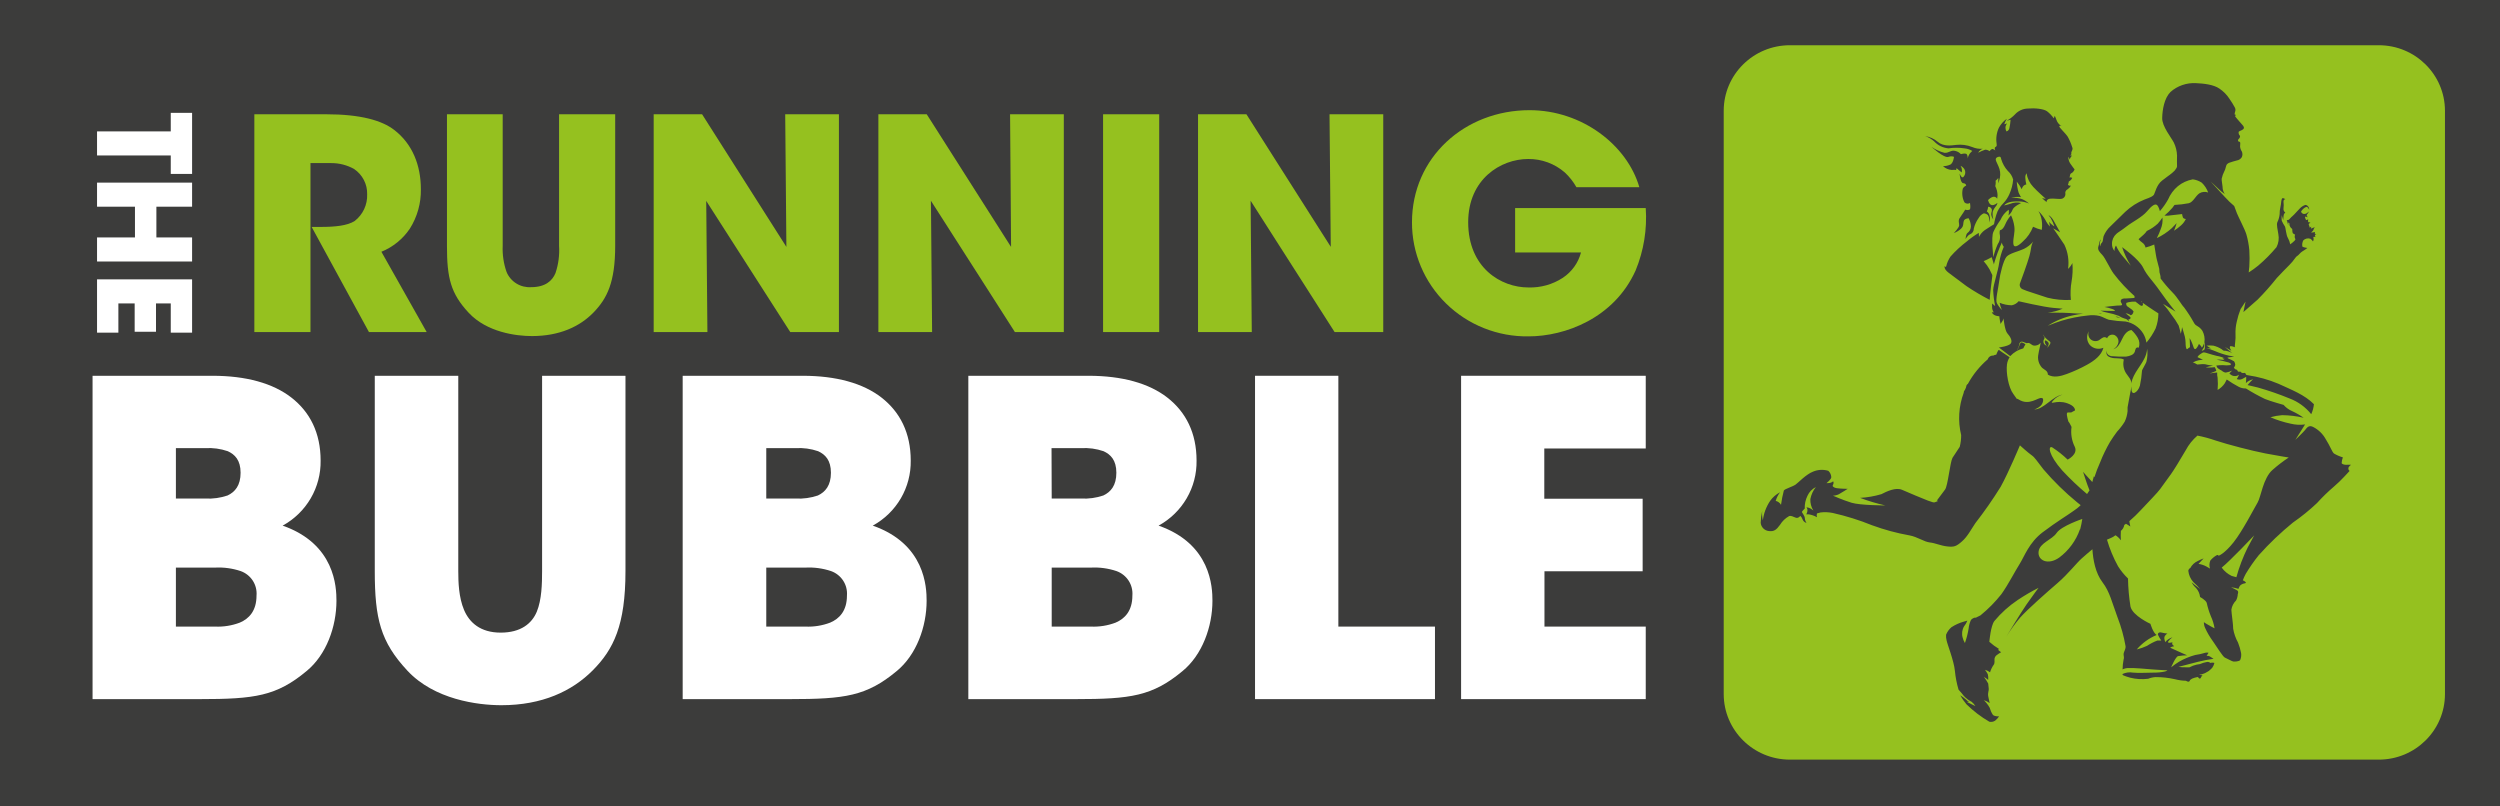 <svg xmlns="http://www.w3.org/2000/svg" fill="none" viewBox="0 0 276 89" height="89" width="276">
<path fill="#3C3C3B" d="M276 0H0V89H276V0Z"></path>
<path fill="#95C11F" d="M262.614 4.994H197.609C193.571 4.994 190.298 8.236 190.298 12.236V76.622C190.298 80.621 193.571 83.863 197.609 83.863H262.614C266.651 83.863 269.924 80.621 269.924 76.622V12.236C269.924 8.236 266.651 4.994 262.614 4.994Z"></path>
<path fill="white" d="M10.219 41.486H23.461C27.162 41.486 30.133 42.305 32.18 43.9C34.228 45.495 35.396 47.804 35.396 50.846C35.42 52.308 35.044 53.748 34.305 55.014C33.567 56.279 32.495 57.322 31.204 58.03C37.001 60.059 37.145 64.834 37.145 66.329C37.145 69.185 36.026 72.308 33.834 74.094C30.522 76.846 28.138 77.183 22.053 77.183H10.219V41.486ZM19.419 55.041H22.682C23.509 55.082 24.336 54.968 25.119 54.703C25.946 54.317 26.561 53.593 26.561 52.194C26.561 50.794 25.927 50.17 25.148 49.813C24.351 49.539 23.506 49.424 22.663 49.475H19.419V55.041ZM19.419 69.176H23.745C24.675 69.217 25.605 69.068 26.475 68.738C27.494 68.304 28.32 67.438 28.32 65.748C28.369 65.17 28.224 64.592 27.908 64.104C27.591 63.616 27.122 63.245 26.571 63.048C25.662 62.744 24.703 62.613 23.745 62.663H19.419V69.176Z"></path>
<path fill="white" d="M50.594 41.486V63.048C50.594 64.253 50.642 65.943 51.229 67.333C51.815 68.723 53.031 69.842 55.271 69.842C57.511 69.842 58.727 68.828 59.265 67.524C59.804 66.219 59.847 64.439 59.847 63.039V41.486H69.052V63.048C69.052 69.028 67.74 71.685 65.447 73.999C63.154 76.312 59.847 77.855 55.353 77.855C52.724 77.855 47.951 77.231 44.98 74.046C42.01 70.861 41.375 68.304 41.375 63.048V41.486H50.594Z"></path>
<path fill="white" d="M75.368 41.486H88.615C92.316 41.486 95.286 42.305 97.329 43.9C99.372 45.495 100.545 47.804 100.545 50.846C100.569 52.308 100.192 53.748 99.454 55.014C98.716 56.279 97.644 57.322 96.353 58.03C102.15 60.059 102.299 64.834 102.299 66.329C102.299 69.185 101.174 72.308 98.987 74.094C95.675 76.846 93.287 77.183 87.201 77.183H75.368V41.486ZM84.596 55.041H87.855C88.682 55.082 89.509 54.968 90.292 54.703C91.119 54.317 91.734 53.593 91.734 52.194C91.734 50.794 91.1 50.17 90.321 49.813C89.523 49.539 88.679 49.424 87.836 49.475H84.596V55.041ZM84.596 69.176H88.922C89.853 69.217 90.782 69.068 91.652 68.738C92.671 68.304 93.503 67.438 93.503 65.748C93.55 65.169 93.404 64.592 93.087 64.104C92.77 63.616 92.299 63.245 91.748 63.048C90.839 62.744 89.88 62.613 88.922 62.663H84.596V69.176Z"></path>
<path fill="white" d="M106.904 41.486H120.165C123.866 41.486 126.842 42.305 128.884 43.9C130.927 45.495 132.1 47.804 132.1 50.846C132.125 52.308 131.748 53.748 131.009 55.014C130.271 56.279 129.199 57.322 127.909 58.03C133.705 60.059 133.854 64.834 133.854 66.329C133.854 69.185 132.73 72.308 130.543 74.094C127.226 76.846 124.842 77.183 118.757 77.183H106.904V41.486ZM116.108 55.041H119.367C120.194 55.082 121.021 54.968 121.804 54.703C122.631 54.317 123.246 53.593 123.246 52.194C123.246 50.794 122.612 50.17 121.833 49.813C121.035 49.539 120.191 49.424 119.348 49.475H116.089L116.108 55.041ZM116.108 69.176H120.434C121.365 69.217 122.294 69.068 123.164 68.738C124.183 68.304 125.015 67.438 125.015 65.748C125.062 65.169 124.916 64.592 124.599 64.104C124.282 63.616 123.812 63.245 123.261 63.048C122.352 62.744 121.393 62.613 120.434 62.663H116.108V69.176Z"></path>
<path fill="white" d="M138.555 41.486H147.755V69.176H158.421V77.183H138.555V41.486Z"></path>
<path fill="white" d="M161.305 41.486H181.69V49.513H170.49V55.06H181.348V63.068H170.509V69.176H181.69V77.183H161.305V41.486Z"></path>
<path fill="#95C11F" d="M28.08 12.616H36.011C39.813 12.616 42.173 13.302 43.514 14.34C45.547 15.897 46.465 18.267 46.465 20.895C46.492 22.427 46.071 23.933 45.254 25.233C44.487 26.379 43.39 27.271 42.106 27.794L47.105 36.659H40.731L34.406 25.052H35.42C36.992 25.052 38.337 24.919 39.154 24.4C39.604 24.051 39.963 23.601 40.203 23.088C40.443 22.575 40.556 22.013 40.534 21.448C40.549 20.9 40.424 20.358 40.172 19.871C39.92 19.383 39.549 18.966 39.092 18.658C38.323 18.226 37.453 18.001 36.569 18.006H34.276V36.659H28.08V12.616Z"></path>
<path fill="#95C11F" d="M55.497 12.616V27.137C55.455 28.118 55.6 29.099 55.925 30.027C56.142 30.553 56.522 30.998 57.009 31.299C57.497 31.6 58.068 31.741 58.641 31.703C60.179 31.703 60.967 31.022 61.327 30.146C61.654 29.174 61.787 28.149 61.721 27.128V12.616H67.917V27.137C67.917 31.16 67.033 32.945 65.514 34.507C63.995 36.069 61.746 37.102 58.727 37.102C56.958 37.102 53.747 36.678 51.748 34.535C49.748 32.393 49.344 30.674 49.344 27.137V12.616H55.497Z"></path>
<path fill="#95C11F" d="M86.817 27.256L86.687 12.616H92.618V36.659H87.245L77.968 22.181L78.098 36.659H72.166V12.616H77.511L86.817 27.256Z"></path>
<path fill="#95C11F" d="M111.624 27.256L111.513 12.616H117.445V36.659H112.047L102.775 22.162L102.905 36.659H96.973V12.616H102.313L111.624 27.256Z"></path>
<path fill="#95C11F" d="M121.78 12.616H127.976V36.659H121.78V12.616Z"></path>
<path fill="#95C11F" d="M146.914 27.256L146.779 12.616H152.711V36.659H147.337L138.065 22.162L138.195 36.659H132.263V12.616H137.603L146.914 27.256Z"></path>
<path fill="#95C11F" d="M174.037 20.667C173.697 20.064 173.266 19.517 172.759 19.044C171.641 18.07 170.2 17.539 168.712 17.553C165.664 17.553 162.088 19.791 162.088 24.533C162.088 29.56 165.693 31.736 168.741 31.736C170.089 31.777 171.418 31.403 172.543 30.665C173.53 30.007 174.241 29.015 174.542 27.875H167.27V22.971H181.69C181.852 25.32 181.471 27.675 180.574 29.855C178.2 35.145 172.759 37.135 168.76 37.135C167.075 37.161 165.403 36.854 163.839 36.232C162.276 35.611 160.853 34.687 159.654 33.514C158.455 32.342 157.504 30.945 156.857 29.404C156.209 27.864 155.878 26.211 155.883 24.542C155.883 17.368 161.713 12.164 168.861 12.164C174.662 12.164 179.642 16.025 180.983 20.667H174.037Z"></path>
<path fill="white" d="M18.852 14.506V12.459H21.207V19.201H18.852V17.163H10.714V14.506H18.852Z"></path>
<path fill="white" d="M10.714 20.162H21.207V22.819H17.265V26.213H21.207V28.87H10.714V26.213H14.9V22.819H10.714V20.162Z"></path>
<path fill="white" d="M21.207 30.841V36.725H18.852V33.498H17.222V36.626H14.867V33.498H13.069V36.725H10.714V30.841H21.207Z"></path>
<path fill="#3C3C3B" d="M259.557 51.313C259.371 51.301 259.185 51.301 258.999 51.313C258.788 51.313 258.518 51.227 258.518 51.113C258.532 50.901 258.578 50.693 258.653 50.494C258.308 50.393 257.977 50.249 257.668 50.066C257.447 49.875 257.254 49.256 256.764 48.49C256.446 47.908 255.959 47.436 255.365 47.133C254.885 46.885 254.673 47.237 254.462 47.495C254.25 47.752 253.404 48.561 253.404 48.561L253.616 48.228L254.481 46.857C253.945 46.931 253.4 46.901 252.875 46.771C252.112 46.608 251.366 46.371 250.65 46.062C251.078 45.945 251.515 45.869 251.957 45.833C252.752 45.844 253.543 45.94 254.317 46.119C253.924 45.84 253.506 45.598 253.068 45.395C252.698 45.239 252.369 45.001 252.106 44.7C252.106 44.7 250.664 44.3 250.04 44.043C249.321 43.696 248.623 43.31 247.949 42.886C247.66 42.897 247.373 42.828 247.122 42.686C246.676 42.45 246.246 42.186 245.834 41.896L245.622 42.305C245.419 42.611 245.145 42.866 244.824 43.048C244.864 42.601 244.864 42.152 244.824 41.705C244.778 41.515 244.762 41.319 244.776 41.124C244.497 41.142 244.219 41.18 243.945 41.239C244.18 41.163 244.68 40.944 244.68 40.944C244.647 40.798 244.589 40.66 244.507 40.534L244.238 40.563C243.993 40.582 243.747 40.582 243.503 40.563C243.772 40.48 244.047 40.415 244.324 40.368C244.324 40.368 243.935 40.32 243.7 40.272C243.528 40.214 243.347 40.188 243.166 40.196L242.58 40.244C242.431 40.147 242.269 40.07 242.099 40.015C242.3 39.894 242.521 39.81 242.753 39.768C243.089 39.72 243.205 39.711 243.205 39.711C243.022 39.644 242.599 39.425 242.599 39.425C242.661 39.311 242.75 39.213 242.858 39.139C243.003 39.063 243.137 38.911 243.301 38.901C243.464 38.892 244.065 39.139 244.743 39.292C245.051 39.341 245.349 39.438 245.627 39.577C245.539 39.552 245.446 39.552 245.358 39.577L245.598 39.758L245.3 39.711C245.106 39.685 244.908 39.685 244.714 39.711C245.161 39.79 245.604 39.891 246.04 40.015C246.338 40.13 246.358 40.244 246.204 40.31C245.939 40.348 245.671 40.348 245.406 40.31C245.162 40.309 244.917 40.325 244.675 40.358C244.675 40.358 244.704 40.406 244.771 40.553C244.839 40.701 245.291 40.925 245.291 40.925C245.407 41.04 245.559 41.114 245.723 41.134C245.966 41.094 246.203 41.021 246.425 40.915C246.367 40.982 246.127 41.22 246.127 41.22C246.248 41.378 246.428 41.483 246.627 41.512C246.825 41.54 247.027 41.49 247.189 41.372C247.125 41.54 247.041 41.7 246.939 41.848C247.032 41.888 247.132 41.909 247.232 41.909C247.333 41.909 247.433 41.888 247.526 41.848C247.776 41.705 247.977 41.601 247.977 41.601V41.858C247.977 42.115 247.939 42.296 247.939 42.296L248.131 42.134C248.316 42.011 248.521 41.921 248.737 41.867C248.519 42.067 248.316 42.284 248.131 42.515C248.131 42.515 248.506 42.591 249.266 42.781C250.452 43.115 251.617 43.517 252.755 43.986C253.702 44.339 254.533 44.941 255.159 45.728C255.319 45.379 255.42 45.006 255.457 44.624C254.428 43.576 253.005 43.048 251.549 42.372C250.453 41.91 249.301 41.59 248.122 41.42C247.929 41.382 247.968 41.353 247.901 41.229C247.833 41.105 247.679 41.229 247.526 41.172C247.372 41.115 247.391 40.991 247.257 41.029C247.122 41.067 247.055 41.029 247.007 40.896C246.959 40.763 246.838 40.829 246.781 40.763C246.73 40.708 246.675 40.657 246.617 40.61C246.617 40.61 246.781 40.358 246.771 40.272C246.765 40.136 246.722 40.005 246.646 39.892C246.434 39.767 246.212 39.658 245.983 39.568C245.867 39.511 245.915 39.463 246.04 39.453C246.165 39.444 246.656 39.377 246.656 39.377C246.463 39.328 246.267 39.29 246.069 39.263C245.542 39.142 245.027 38.974 244.531 38.758C244.218 38.629 243.897 38.517 243.57 38.425L244.094 38.482L243.613 38.158C243.857 38.132 244.104 38.132 244.349 38.158C244.68 38.237 244.996 38.373 245.281 38.558C245.425 38.692 245.473 38.739 245.685 38.72C245.948 38.763 246.201 38.85 246.435 38.977C246.29 38.873 245.627 38.301 245.627 38.301C245.8 38.397 246.348 38.73 246.348 38.73C246.323 38.677 246.294 38.626 246.262 38.578C246.194 38.473 246.079 38.206 246.3 38.216C246.448 38.227 246.592 38.269 246.723 38.339C246.694 38.206 246.848 37.354 246.8 36.911C246.781 36.454 246.825 35.996 246.93 35.55C247.033 35.062 247.178 34.585 247.362 34.121C247.468 33.95 247.91 33.293 247.91 33.293C247.833 33.645 247.67 34.455 247.67 34.455C247.67 34.455 248.574 33.655 249.246 33.074C249.994 32.32 250.698 31.525 251.357 30.693C251.683 30.332 252.395 29.608 252.775 29.227C252.997 29.002 253.2 28.759 253.38 28.499C253.447 28.39 253.539 28.298 253.649 28.232C253.784 28.156 253.957 27.88 254.178 27.756C254.373 27.643 254.559 27.515 254.736 27.375C254.736 27.375 254.216 27.308 254.178 27.204C254.139 26.976 254.176 26.742 254.284 26.537C254.384 26.438 254.51 26.369 254.647 26.337C254.785 26.305 254.929 26.312 255.062 26.356C255.18 26.431 255.279 26.532 255.351 26.651C255.383 26.598 255.406 26.541 255.418 26.48C255.421 26.426 255.421 26.372 255.418 26.318C255.418 26.318 255.341 26.142 255.471 26.142C255.601 26.142 255.625 26.199 255.625 26.199C255.594 26.116 255.572 26.03 255.558 25.942C255.558 25.913 255.721 25.866 255.721 25.866C255.675 25.85 255.63 25.831 255.586 25.809C255.509 25.771 255.586 25.59 255.586 25.59L255.5 25.628C255.382 25.656 255.261 25.67 255.139 25.671C255.139 25.671 255.418 25.447 255.418 25.342C255.418 25.238 255.558 25.114 255.558 25.114H255.471C255.357 25.141 255.249 25.186 255.149 25.247C255.16 25.165 255.16 25.082 255.149 24.999C255.149 25.056 254.986 25.133 254.986 25.133C254.986 24.942 254.851 24.819 254.889 24.733C254.928 24.647 255.072 24.609 255.072 24.609C255.014 24.514 254.822 24.533 254.822 24.533C254.805 24.419 254.805 24.304 254.822 24.19C254.822 24.19 254.716 24.295 254.639 24.295C254.563 24.295 254.515 24.133 254.486 24.047C254.457 23.962 254.486 23.885 254.582 23.914C254.64 23.935 254.695 23.964 254.745 24C254.733 23.911 254.7 23.826 254.649 23.752C254.749 23.622 254.842 23.487 254.928 23.347C254.928 23.347 254.755 23.466 254.659 23.543C254.602 23.578 254.539 23.603 254.473 23.614C254.407 23.626 254.34 23.624 254.274 23.609C254.178 23.581 254.043 23.443 254.043 23.376C254.043 23.309 254.13 23.224 254.207 23.128C254.284 23.033 254.572 22.805 254.688 22.843C254.803 22.881 254.937 23.157 254.937 23.157C254.94 23.072 254.924 22.987 254.889 22.909C254.832 22.776 254.668 22.605 254.505 22.624C254.283 22.7 254.082 22.828 253.918 22.995C253.745 23.147 253.284 23.704 253.101 23.847C252.919 23.99 252.755 24.219 252.669 24.266C252.601 24.295 252.527 24.308 252.452 24.304L252.501 24.419C252.547 24.562 252.584 24.708 252.611 24.857C252.63 24.756 252.63 24.653 252.611 24.552C252.646 24.585 252.685 24.614 252.726 24.638C252.794 24.676 252.726 24.78 252.784 24.942C252.845 25.079 252.941 25.197 253.063 25.285C253.063 25.285 253.063 25.685 253.14 25.761C253.214 25.82 253.295 25.871 253.38 25.913L253.332 26.056C253.319 26.185 253.349 26.314 253.419 26.423C253.39 26.476 253.358 26.527 253.322 26.575C253.172 26.72 253.012 26.854 252.842 26.975C252.796 26.726 252.708 26.486 252.582 26.266C252.385 25.961 252.347 25.152 252.251 24.99C252.115 24.795 251.999 24.588 251.905 24.371C251.879 24.165 251.879 23.958 251.905 23.752C251.953 23.924 252.068 24.304 252.068 24.304C252.068 24.304 252.097 24.076 252.106 23.828C252.109 23.758 252.128 23.688 252.161 23.626C252.195 23.563 252.241 23.509 252.299 23.466C252.228 23.417 252.172 23.35 252.136 23.273C252.101 23.195 252.087 23.109 252.097 23.024C252.13 22.774 252.13 22.521 252.097 22.271C252.097 21.967 252.308 22.005 252.308 22.005C252.242 21.951 252.168 21.909 252.087 21.881C251.953 21.833 251.904 21.929 251.856 22.195C251.838 22.432 251.802 22.668 251.751 22.9C251.693 23.138 251.667 23.383 251.674 23.628C251.645 23.939 251.561 24.242 251.424 24.523C251.299 24.799 251.462 25.361 251.53 25.856C251.625 26.341 251.554 26.844 251.328 27.285C250.716 28.017 250.042 28.698 249.314 29.317C248.977 29.592 248.624 29.847 248.256 30.079C248.256 30.079 248.285 29.908 248.324 29.432C248.362 28.825 248.362 28.216 248.324 27.608C248.271 27.019 248.161 26.435 247.997 25.866C247.843 25.342 247.122 23.962 246.958 23.547C246.795 23.133 246.656 22.743 246.656 22.743L246.127 22.267C245.925 22.076 245.252 21.353 244.945 21.01C244.637 20.667 244.07 20.058 244.07 20.058C244.07 20.058 244.464 20.4 244.906 20.834C245.121 21.055 245.36 21.253 245.617 21.424C245.5 21.249 245.421 21.051 245.387 20.843C245.387 20.572 245.252 19.891 245.271 19.743C245.333 19.442 245.437 19.15 245.579 18.877C245.685 18.734 245.742 18.287 245.829 18.172C245.927 18.053 246.062 17.969 246.213 17.934C246.425 17.858 246.579 17.815 246.93 17.72C247.046 17.703 247.157 17.661 247.255 17.597C247.353 17.533 247.436 17.448 247.497 17.349C247.542 17.25 247.565 17.143 247.565 17.035C247.565 16.926 247.542 16.819 247.497 16.72C247.389 16.561 247.323 16.378 247.305 16.187C247.305 15.92 247.353 15.797 247.305 15.711C247.257 15.625 247.083 15.597 247.083 15.597V15.425C247.169 15.342 247.241 15.246 247.295 15.14C247.305 15.094 247.303 15.046 247.287 15.002C247.272 14.957 247.245 14.918 247.208 14.887C247.156 14.798 247.132 14.695 247.141 14.592C247.141 14.468 247.41 14.449 247.622 14.287C247.833 14.126 247.689 13.926 247.555 13.783C247.42 13.64 246.761 12.878 246.752 12.831C246.742 12.783 246.853 12.697 246.853 12.697L246.694 12.621C246.701 12.537 246.717 12.454 246.742 12.373C246.776 12.299 246.794 12.218 246.794 12.136C246.794 12.053 246.776 11.972 246.742 11.898C246.566 11.569 246.371 11.251 246.156 10.945C245.862 10.48 245.472 10.081 245.012 9.774C244.387 9.346 243.344 9.217 242.421 9.179C241.394 9.125 240.386 9.476 239.619 10.155C238.927 10.86 238.725 12.126 238.706 13.035C238.686 13.945 239.705 15.182 239.984 15.725C240.207 16.18 240.33 16.677 240.345 17.182C240.345 17.449 240.321 18.177 240.345 18.329C240.369 18.482 240.191 18.691 240.075 18.844C239.904 19.018 239.717 19.177 239.518 19.32C239.518 19.32 239.306 19.462 238.691 19.939C238.076 20.415 237.908 21.324 237.792 21.495C237.677 21.667 237.446 21.781 236.754 22.029C235.973 22.342 235.257 22.798 234.644 23.371L233 24.976C232.666 25.283 232.405 25.66 232.236 26.08C232.169 26.294 232.188 26.666 232.044 26.79C231.944 26.902 231.881 27.041 231.861 27.189C231.736 26.951 231.928 26.428 231.928 26.428C231.746 26.609 231.798 26.818 231.669 27.189C231.539 27.561 231.774 27.813 232.092 28.142C232.409 28.47 232.928 29.632 233.337 30.194C234.043 31.12 234.84 31.974 235.716 32.745H235.591C235.682 32.855 235.668 32.888 235.668 32.888C235.668 32.888 234.769 32.964 234.625 32.955C234.481 32.945 234.226 32.955 234.144 33.15C234.062 33.345 234.279 33.502 234.279 33.626C234.279 33.75 234 33.726 233.721 33.736C233.442 33.745 232.346 33.888 232.346 33.888C232.632 33.943 232.913 34.018 233.188 34.112C233.51 34.231 233.567 34.321 233.389 34.331C233.212 34.34 231.899 34.297 231.899 34.297C232.153 34.401 232.418 34.477 232.688 34.526C233.104 34.603 233.513 34.718 233.909 34.869C234.116 35.002 234.34 35.106 234.577 35.178C234.72 35.201 234.851 35.275 234.942 35.388L234.913 35.411L235.019 35.454C235.015 35.389 235 35.325 234.976 35.264C235.032 35.268 235.088 35.253 235.135 35.221C235.181 35.189 235.215 35.142 235.23 35.088C235.182 35.004 235.115 34.932 235.033 34.878C234.905 34.786 234.781 34.688 234.663 34.583L234.875 34.626C235.004 34.653 235.123 34.714 235.221 34.802C235.5 34.75 235.543 34.374 235.543 34.374C235.493 34.312 235.44 34.253 235.384 34.197C235.298 34.112 234.976 33.921 234.831 33.802C234.789 33.753 234.758 33.695 234.743 33.632C234.728 33.569 234.729 33.503 234.745 33.441L234.985 33.364C235.238 33.311 235.496 33.288 235.754 33.298L236.264 33.693C236.451 33.836 236.576 33.745 236.586 33.626C236.586 33.56 236.577 33.494 236.557 33.431C237.403 34.04 238.287 34.597 238.287 34.597C238.284 35.166 238.179 35.73 237.98 36.264C237.709 36.824 237.368 37.349 236.966 37.825C236.913 37.465 236.789 37.119 236.6 36.806C236.39 36.468 236.11 36.176 235.779 35.951C235.447 35.725 235.072 35.571 234.678 35.497C234.054 35.473 233.432 35.408 232.817 35.302C232.471 35.193 232.159 34.992 231.813 34.888C231.383 34.785 230.938 34.766 230.501 34.831C229.523 34.928 228.557 35.12 227.617 35.402C227.136 35.55 226.684 35.721 226.223 35.907L226.079 35.959C226.924 35.416 227.862 35.029 228.847 34.816C229.223 34.733 229.603 34.671 229.986 34.631C229.535 34.631 228.967 34.593 228.516 34.559C227.761 34.507 226.074 34.516 226.074 34.516C226.641 34.455 227.196 34.308 227.718 34.078L226.675 33.988C225.632 33.902 222.853 33.255 222.853 33.255C222.666 33.486 222.402 33.644 222.108 33.702C221.644 33.698 221.185 33.605 220.758 33.426C220.804 33.706 220.893 33.977 221.022 34.231C220.798 34.006 220.607 33.752 220.455 33.474C220.277 33.098 220.599 31.955 220.7 31.093C220.801 30.232 221.181 28.751 221.512 28.356C221.844 27.961 222.834 27.765 223.435 27.48C223.835 27.284 224.188 27.005 224.468 26.661C224.401 26.771 224.349 26.889 224.315 27.013C224.223 27.28 224.223 27.608 224.045 28.27C223.868 28.932 223.084 31.103 223.002 31.293C222.96 31.42 222.969 31.558 223.027 31.679C223.086 31.8 223.189 31.893 223.315 31.941C223.661 32.117 225.103 32.536 226.035 32.864C226.882 33.075 227.755 33.158 228.626 33.112C228.557 32.428 228.583 31.737 228.703 31.06C228.818 30.393 228.848 29.715 228.794 29.041C228.673 29.283 228.511 29.503 228.314 29.689C228.443 28.775 228.301 27.844 227.905 27.009C227.602 26.532 226.67 25.204 226.67 25.204C227.035 25.404 227.439 25.647 227.439 25.647C227.439 25.647 227.045 24.952 226.742 24.399C226.439 23.847 226.156 23.757 226.156 23.757C226.156 23.757 226.228 23.838 226.415 24.1C226.575 24.384 226.706 24.684 226.804 24.995C226.574 24.857 226.371 24.679 226.204 24.471C226.256 24.645 226.29 24.823 226.305 25.004C226.109 24.799 225.947 24.564 225.824 24.309C225.613 23.938 225.351 23.599 225.045 23.3C225.173 23.516 225.272 23.748 225.338 23.99C225.457 24.442 225.482 24.914 225.41 25.375C225.078 25.299 224.755 25.184 224.449 25.033C224.211 25.657 223.826 26.215 223.324 26.661C222.844 27.137 222.291 27.489 222.267 26.842C222.243 26.194 222.474 25.704 222.382 25.004C222.325 24.576 222.202 24.158 222.017 23.766C221.745 24.071 221.525 24.419 221.368 24.795C221.094 25.437 220.791 25.414 220.791 25.414C220.745 25.595 220.745 25.785 220.791 25.966C220.844 26.317 220.756 26.674 220.546 26.961C220.343 27.422 220.182 27.9 220.066 28.389C220.066 28.389 219.801 26.194 220.066 25.609C220.286 25.143 220.55 24.698 220.854 24.28C221.043 23.83 221.354 23.439 221.753 23.152C221.8 23.362 221.79 23.581 221.724 23.785C221.932 23.626 222.09 23.411 222.18 23.166C222.32 22.776 223.142 22.414 223.142 22.414C222.734 22.313 222.304 22.345 221.916 22.505C221.698 22.579 221.475 22.638 221.248 22.681C221.623 22.205 222.459 22.233 222.959 22.233C223.318 22.25 223.672 22.331 224.002 22.471C223.769 22.261 223.501 22.091 223.209 21.971C222.831 21.849 222.431 21.809 222.036 21.852C222.385 21.738 222.755 21.707 223.118 21.762C223.017 21.601 222.929 21.432 222.853 21.257C222.739 20.863 222.671 20.458 222.651 20.048C222.862 20.309 223.046 20.589 223.199 20.886C223.334 20.377 223.704 20.367 223.704 20.367C223.645 20.117 223.608 19.862 223.594 19.605C223.586 19.436 223.633 19.27 223.728 19.129C223.815 19.694 224.073 20.218 224.468 20.634C224.872 21.086 225.853 21.948 225.853 21.948C225.712 21.935 225.574 21.908 225.439 21.867C225.596 22.027 225.764 22.175 225.944 22.309C225.944 22.309 225.906 22 226.3 21.938C226.694 21.876 227.304 22.019 227.655 21.938C227.757 21.904 227.846 21.84 227.912 21.756C227.977 21.671 228.015 21.569 228.02 21.462C228.023 21.446 228.023 21.43 228.02 21.415C227.993 21.313 228.002 21.206 228.047 21.11C228.092 21.015 228.169 20.939 228.266 20.895C228.415 20.791 228.539 20.657 228.631 20.5C228.575 20.509 228.518 20.509 228.463 20.5C228.395 20.485 228.337 20.444 228.299 20.386C228.353 20.281 228.386 20.166 228.395 20.048L228.597 19.896C228.676 19.825 228.737 19.737 228.775 19.639L228.674 19.596C228.605 19.574 228.531 19.574 228.463 19.596C228.5 19.523 228.522 19.444 228.53 19.363C228.532 19.305 228.551 19.25 228.584 19.204C228.617 19.157 228.664 19.121 228.717 19.101C228.842 19.058 229.064 18.739 229.02 18.682C228.977 18.625 228.751 18.344 228.54 18.025C228.403 17.806 228.335 17.553 228.343 17.296L228.52 17.625C228.517 17.544 228.539 17.465 228.583 17.396C228.624 17.319 228.681 17.25 228.751 17.196L228.52 17.13C228.52 17.13 228.708 17.13 228.674 16.944C228.641 16.758 228.751 16.701 228.794 16.515C228.81 16.467 228.815 16.415 228.81 16.364C228.804 16.314 228.787 16.264 228.761 16.22C228.642 15.83 228.481 15.453 228.28 15.097C228.001 14.668 227.28 14.04 227.348 13.93C227.415 13.821 227.612 13.93 227.612 13.93C227.394 13.807 227.217 13.623 227.102 13.402C226.982 13.097 226.848 12.778 226.848 12.778L226.737 13.064C226.529 12.769 226.278 12.506 225.992 12.283C225.603 12.007 224.627 11.916 223.892 11.983C223.619 11.986 223.349 12.046 223.101 12.159C222.853 12.271 222.631 12.433 222.45 12.635C222.183 12.912 221.875 13.147 221.536 13.331L221.969 13.221C221.948 13.541 221.901 13.86 221.83 14.173C221.738 14.502 221.503 14.502 221.503 14.502C221.434 14.361 221.399 14.206 221.402 14.049C221.415 13.893 221.481 13.745 221.589 13.63L221.267 13.721C221.343 13.508 221.44 13.302 221.556 13.107C221.191 13.364 220.891 13.701 220.681 14.092C220.423 14.645 220.334 15.261 220.426 15.863C220.46 16.163 220.426 16.139 220.282 16.239C220.138 16.339 220.282 16.611 220.282 16.611C220.206 16.546 220.12 16.495 220.027 16.458C219.859 16.392 219.647 16.687 219.647 16.687C219.508 16.584 219.34 16.527 219.167 16.525C218.9 16.616 218.641 16.729 218.393 16.863C218.498 16.656 218.681 16.499 218.902 16.425C218.505 16.457 218.105 16.392 217.739 16.235C217.173 16.009 216.558 15.927 215.951 15.997C215.432 16.058 214.552 16.201 213.923 15.654C213.527 15.321 213.046 15.103 212.534 15.025C212.91 15.149 213.254 15.352 213.543 15.62C213.954 16.06 214.517 16.331 215.12 16.378C215.698 16.292 216.286 16.292 216.864 16.378C217.174 16.407 217.473 16.504 217.739 16.663L217.499 16.906C217.363 17.089 217.268 17.298 217.22 17.52C217.248 17.357 217.221 17.19 217.143 17.044C217.009 16.854 216.485 17.02 216.485 17.02C216.32 16.841 216.103 16.716 215.865 16.663C215.384 16.53 215.172 16.906 214.673 16.873C214.155 16.74 213.667 16.516 213.231 16.211C213.231 16.211 214.629 17.477 215.086 17.325C215.543 17.172 215.72 17.325 215.72 17.325C215.72 17.325 215.653 17.982 215.321 18.168C215.067 18.286 214.79 18.346 214.509 18.344C214.77 18.59 215.11 18.739 215.47 18.763C215.922 18.72 215.951 18.787 215.951 18.787L215.999 18.563C216.206 18.753 216.576 19.039 216.576 19.039C216.605 18.913 216.608 18.783 216.585 18.656C216.562 18.529 216.513 18.408 216.441 18.301C216.605 18.379 216.746 18.497 216.85 18.644C216.941 18.785 216.979 18.954 216.959 19.12C216.939 19.287 216.861 19.441 216.739 19.558C216.542 19.701 216.34 19.158 216.34 19.158C216.34 19.158 216.408 20.196 216.739 20.224C217.071 20.253 217.061 20.491 217.061 20.491C216.906 20.557 216.777 20.672 216.696 20.819C216.571 21.33 216.634 21.869 216.874 22.338C216.952 22.418 217.056 22.468 217.167 22.481C217.279 22.493 217.391 22.466 217.484 22.405C217.484 22.405 217.605 23.028 217.441 23.143C217.287 23.204 217.115 23.204 216.96 23.143C216.96 23.143 216.595 23.738 216.369 24.043C216.143 24.347 216.307 24.638 216.292 24.89C216.278 25.142 215.706 25.728 215.706 25.728C215.998 25.623 216.267 25.462 216.494 25.252C216.826 24.933 216.706 24.666 216.802 24.39C216.898 24.114 217.335 24.095 217.335 24.095C217.494 24.369 217.582 24.678 217.59 24.995C217.588 25.137 217.552 25.278 217.485 25.404C217.418 25.531 217.323 25.64 217.206 25.723C217.028 25.866 216.994 26.394 216.994 26.394C216.994 26.394 217.239 25.975 217.475 25.875C217.605 25.828 217.717 25.74 217.795 25.626C217.873 25.511 217.912 25.375 217.907 25.238C218.009 24.819 218.19 24.423 218.441 24.071C218.569 23.838 218.772 23.654 219.018 23.547C219.141 23.566 219.26 23.606 219.369 23.666C219.628 23.785 219.652 24.566 219.652 24.566C219.709 24.32 219.709 24.065 219.652 23.819C219.636 23.723 219.6 23.631 219.548 23.549C219.495 23.468 219.426 23.397 219.345 23.343C219.427 23.181 219.478 23.005 219.494 22.824C219.569 22.824 219.644 22.845 219.709 22.883C219.774 22.922 219.827 22.977 219.864 23.043C219.984 23.276 219.806 23.428 219.83 23.695C219.86 23.886 219.94 24.067 220.061 24.219C219.985 23.944 219.962 23.659 219.993 23.376C220.081 23.136 220.213 22.915 220.383 22.724C220.537 22.486 220.508 22.395 220.508 22.395C220.508 22.395 220.186 22.705 219.883 22.638C219.58 22.571 219.484 22.086 219.484 22.086C219.628 21.929 219.807 21.808 220.008 21.733C220.1 21.707 220.199 21.713 220.287 21.752C220.375 21.79 220.446 21.858 220.489 21.943L220.532 21.562C220.521 21.21 220.434 20.864 220.277 20.548L220.311 20.372C220.334 20.233 220.334 20.092 220.311 19.953C220.425 19.867 220.525 19.764 220.609 19.648C220.626 19.85 220.614 20.054 220.575 20.253L220.71 19.934C220.852 19.522 220.864 19.077 220.743 18.658C220.609 18.229 220.344 17.811 220.33 17.634C220.315 17.458 220.44 17.358 220.618 17.315C220.796 17.273 220.887 17.273 220.94 17.591C221.083 18.064 221.329 18.5 221.661 18.867C221.946 19.123 222.151 19.453 222.253 19.82C222.207 20.375 222.067 20.919 221.839 21.429C221.674 21.804 221.444 22.149 221.161 22.448C220.905 22.705 220.692 23.003 220.532 23.328C220.35 23.789 220.219 24.268 220.142 24.757C220.142 24.757 219.556 25.109 219.123 25.404C218.851 25.598 218.63 25.855 218.479 26.152L218.46 25.709C217.989 25.987 217.544 26.306 217.129 26.661C216.478 27.156 215.878 27.712 215.336 28.323C215.109 28.657 214.946 29.029 214.855 29.422C214.778 29.532 214.668 29.375 214.668 29.375C214.668 29.708 214.855 29.903 215.148 30.127C215.442 30.351 216.413 31.079 217.114 31.598C217.932 32.149 218.783 32.652 219.662 33.102C219.662 32.722 219.95 30.474 219.95 30.474C219.95 30.474 219.95 30.436 219.95 30.365C219.854 30.179 219.729 29.922 219.643 29.732C219.459 29.411 219.243 29.11 218.998 28.832C219.301 28.701 219.596 28.555 219.883 28.394C219.96 28.622 220.07 28.984 220.138 29.218C220.138 29.16 220.138 29.103 220.162 29.046C220.384 28.267 220.667 27.506 221.008 26.77C221.029 26.946 221.103 27.112 221.219 27.247C220.97 27.82 220.797 28.424 220.705 29.041C220.604 29.855 220.07 31.422 220.046 32.012C220.07 32.611 220.144 33.206 220.267 33.793L219.926 33.507V33.879C219.922 34.095 219.988 34.306 220.114 34.483H219.893C220.094 34.921 220.724 34.912 220.724 34.912C220.724 35.107 220.868 35.778 220.868 35.778C220.891 35.694 220.937 35.617 221.003 35.559C221.091 35.437 221.155 35.3 221.19 35.154C221.19 35.154 221.325 36.483 221.613 36.802C221.902 37.121 222.214 37.625 221.988 37.925C221.762 38.225 220.681 38.363 220.681 38.363L221.2 38.758C221.402 38.911 221.681 39.115 221.931 39.315C222.318 38.899 222.819 38.602 223.372 38.458C223.441 38.305 223.521 38.157 223.613 38.016C223.512 37.934 223.399 37.869 223.276 37.825C223.219 37.825 223.151 37.778 223.099 37.825C223.07 37.849 223.048 37.88 223.036 37.916C222.93 38.144 222.892 38.287 222.786 38.516L222.656 38.72C222.778 38.501 222.872 38.267 222.935 38.025C222.931 37.973 222.941 37.921 222.964 37.874C222.987 37.827 223.023 37.787 223.068 37.759C223.113 37.731 223.164 37.716 223.217 37.715C223.27 37.714 223.322 37.727 223.368 37.754L223.757 37.892C224.132 37.735 224.238 38.178 224.632 38.158C224.802 38.153 224.968 38.102 225.112 38.011C225.174 37.959 225.232 37.903 225.286 37.844C225.228 38.263 225.098 38.673 225.04 39.092C224.98 39.358 224.985 39.635 225.056 39.898C225.127 40.162 225.262 40.405 225.449 40.606C225.579 40.72 225.737 40.801 225.867 40.91C225.936 40.963 225.992 41.031 226.029 41.108C226.067 41.186 226.085 41.272 226.083 41.358C226.694 41.734 227.482 41.544 228.155 41.296C228.932 41.011 229.686 40.667 230.409 40.268C231.193 39.834 231.996 39.254 232.217 38.392C231.966 38.503 231.686 38.533 231.417 38.478C231.148 38.424 230.903 38.287 230.717 38.087C230.541 37.874 230.436 37.612 230.418 37.337C230.4 37.062 230.469 36.788 230.616 36.554C230.551 36.704 230.533 36.869 230.565 37.029C230.596 37.189 230.676 37.335 230.794 37.449C230.914 37.559 231.066 37.63 231.229 37.652C231.391 37.674 231.556 37.647 231.702 37.573C231.861 37.487 231.986 37.354 232.145 37.278C232.22 37.231 232.309 37.213 232.397 37.225C232.485 37.237 232.566 37.279 232.625 37.344C232.654 37.268 232.698 37.198 232.754 37.139C232.811 37.079 232.878 37.032 232.953 36.998C233.029 36.965 233.11 36.947 233.192 36.945C233.274 36.943 233.356 36.958 233.433 36.987C233.582 37.059 233.705 37.175 233.784 37.319C233.864 37.464 233.895 37.629 233.875 37.792C233.844 37.954 233.777 38.108 233.679 38.241C233.581 38.374 233.454 38.484 233.308 38.563C233.788 38.425 234.058 37.911 234.269 37.454C234.481 36.997 234.803 36.502 235.312 36.435C235.592 36.691 235.83 36.988 236.019 37.316C236.113 37.479 236.17 37.661 236.186 37.849C236.202 38.036 236.176 38.225 236.11 38.401C236.033 38.306 235.86 38.363 235.798 38.468C235.746 38.583 235.708 38.702 235.682 38.825C235.552 39.187 235.134 39.301 234.721 39.368C234.177 39.383 233.633 39.367 233.091 39.32C232.765 39.249 232.515 39.082 232.515 38.473C232.543 39.096 232.515 39.296 233.029 39.468C233.543 39.639 234.101 39.468 234.471 39.696C234.409 39.947 234.397 40.207 234.437 40.462C234.476 40.717 234.566 40.961 234.702 41.182C234.942 41.558 235.327 41.905 235.298 42.348C235.466 41.144 236.567 40.268 236.932 39.106C236.994 38.906 237.033 38.7 237.047 38.492C237.112 38.978 237.083 39.473 236.961 39.949C236.961 40.02 236.48 40.848 236.48 40.901C236.444 41.466 236.365 42.028 236.245 42.581C236.043 43.31 235.197 43.9 235.327 42.705C235.36 42.41 235.048 44.014 234.884 44.967C234.884 45.138 234.884 45.29 234.884 45.4C234.846 45.803 234.737 46.196 234.562 46.562C234.318 46.952 234.036 47.319 233.721 47.657C233.447 48.028 233.183 48.404 232.942 48.794C232.52 49.521 232.153 50.279 231.847 51.06C231.607 51.591 231.398 52.135 231.222 52.689L231.193 52.636L231.164 52.575C231.102 52.803 231.039 53.022 230.991 53.217C230.462 52.665 229.967 52.084 229.967 52.084C229.967 52.084 230.4 53.465 230.683 54.136C230.602 54.245 230.51 54.384 230.409 54.541C229.44 53.729 228.523 52.858 227.665 51.932C226.141 50.204 226.093 49.194 226.55 49.38C227.166 49.778 227.743 50.234 228.27 50.742C228.27 50.742 229.462 50.146 229.049 49.313C228.715 48.637 228.593 47.878 228.698 47.133C228.621 46.985 228.549 46.833 228.467 46.69C228.431 46.633 228.391 46.579 228.347 46.528C228.208 46.052 228.088 45.538 228.285 45.538C228.838 45.538 228.53 45.581 229.083 45.309C229.083 45.109 228.963 44.781 228.222 44.519C227.006 44.091 226.175 44.805 226.655 44.233C226.925 43.916 227.283 43.685 227.684 43.567C226.617 43.724 225.598 45.238 224.574 45.2C224.806 45.135 225.021 45.021 225.204 44.867C225.584 44.609 225.684 43.914 225.406 43.943C225.016 43.829 224.036 44.857 222.849 44.095C222.738 44.024 222.676 44.01 222.656 44.038C222.527 43.857 222.406 43.676 222.272 43.495C221.729 42.786 221.45 41.115 221.57 40.239C221.604 39.954 221.705 39.68 221.863 39.439C221.277 39.063 220.676 38.63 220.676 38.63C220.565 38.658 220.388 39.154 220.388 39.154C220.276 39.163 220.167 39.197 220.07 39.254C219.982 39.246 219.893 39.258 219.81 39.288C219.727 39.319 219.652 39.367 219.59 39.43C219.523 39.494 219.475 39.574 219.45 39.663C218.561 40.428 217.819 41.346 217.258 42.372C217.189 42.416 217.134 42.479 217.1 42.553C217.073 42.634 217.052 42.717 217.037 42.8C216.999 42.891 216.956 42.977 216.917 43.067C216.802 43.148 216.792 43.367 216.792 43.367C216.235 44.862 216.138 46.487 216.513 48.037C216.516 48.472 216.463 48.906 216.355 49.328C216.062 49.804 215.711 50.28 215.557 50.542C215.288 51.018 215.047 53.631 214.735 54.046L213.827 55.26L213.98 55.303C213.857 55.361 213.73 55.412 213.601 55.455C213.48 55.488 213.346 55.455 212.846 55.269C212.346 55.084 210.702 54.388 209.996 54.079C209.289 53.77 208.294 54.255 207.708 54.555C206.942 54.783 206.151 54.921 205.353 54.964C206.26 55.31 207.192 55.588 208.14 55.798C208.14 55.798 205.377 55.798 204.41 55.502C203.444 55.207 202.358 54.722 202.358 54.722C202.581 54.716 202.8 54.664 203.002 54.569C203.3 54.412 203.987 53.965 203.987 53.965C203.987 53.965 203.257 53.965 202.8 53.898C202.344 53.831 202.32 53.631 202.32 53.631C202.32 53.631 202.353 53.546 202.411 53.412C202.439 53.321 202.431 53.222 202.387 53.136C202.284 53.222 202.162 53.283 202.031 53.312C201.902 53.333 201.772 53.341 201.642 53.336C201.642 53.336 202.175 52.931 202.175 52.674C202.161 52.407 202.042 52.156 201.844 51.975C201.287 51.81 200.69 51.843 200.157 52.07C199.368 52.379 198.556 53.27 198.234 53.498C197.912 53.727 197.037 53.974 196.936 54.155C196.799 54.673 196.695 55.2 196.624 55.731C196.561 55.623 196.477 55.529 196.376 55.454C196.275 55.379 196.16 55.326 196.037 55.298C196.138 54.954 196.3 54.631 196.518 54.346C196.081 54.572 195.705 54.898 195.422 55.298C194.989 55.943 194.714 56.68 194.619 57.45C194.541 57.108 194.515 56.756 194.542 56.407C194.448 56.837 194.393 57.276 194.379 57.716C194.399 57.951 194.503 58.171 194.67 58.338C194.838 58.505 195.06 58.609 195.297 58.63C195.845 58.692 196.109 58.507 196.518 57.935C196.76 57.539 197.101 57.211 197.508 56.983C197.753 56.883 197.989 57.074 198.272 57.159C198.556 57.245 198.753 56.95 198.753 56.95C198.875 57.066 198.965 57.21 199.017 57.369C199.054 57.458 199.112 57.537 199.185 57.599C199.259 57.662 199.346 57.707 199.44 57.73C199.334 57.578 199.269 57.401 199.253 57.216C199.253 56.94 198.931 56.597 198.931 56.521C198.931 56.445 199.243 56.15 199.243 56.15C199.224 55.656 199.33 55.165 199.551 54.722C199.738 54.308 200.064 53.972 200.474 53.77C200.165 54.157 199.956 54.613 199.863 55.098C199.843 55.543 199.958 55.985 200.195 56.364L199.964 56.188C199.799 56.078 199.606 56.017 199.407 56.012C199.407 56.012 199.484 56.012 199.541 56.255C199.553 56.44 199.506 56.625 199.407 56.783H199.686C200.005 56.834 200.313 56.943 200.594 57.102C200.551 56.966 200.551 56.819 200.594 56.683C200.729 56.656 200.863 56.62 200.993 56.574C201.44 56.521 201.893 56.541 202.334 56.631C203.811 56.963 205.258 57.415 206.66 57.983C208.005 58.478 209.391 58.854 210.803 59.106C211.668 59.259 212.423 59.821 213.048 59.887C213.673 59.954 214.211 60.239 214.971 60.325C215.73 60.411 215.97 60.325 216.6 59.773C217.23 59.221 217.624 58.421 218.08 57.754C219.077 56.471 220.006 55.138 220.863 53.76C221.729 52.208 222.998 49.166 222.998 49.166C222.998 49.166 223.906 49.989 224.286 50.251C224.665 50.513 224.829 50.846 225.593 51.813C226.725 53.136 227.973 54.358 229.323 55.464C229.457 55.559 229.585 55.66 229.708 55.769C229.48 55.999 229.226 56.203 228.953 56.378C228.405 56.788 227.03 57.611 225.516 58.759C224.002 59.906 223.512 61.401 222.964 62.268C222.416 63.134 221.705 64.548 220.95 65.6C220.269 66.46 219.496 67.244 218.643 67.938C218.499 67.999 218.359 68.069 218.225 68.147C218.08 68.243 218.1 68.147 217.917 68.214C217.796 68.263 217.688 68.338 217.6 68.433C217.453 68.743 217.362 69.077 217.331 69.418C217.243 69.953 217.108 70.479 216.927 70.99C216.813 70.803 216.729 70.601 216.677 70.39C216.616 70.184 216.599 69.968 216.625 69.755C216.652 69.542 216.722 69.337 216.831 69.152C216.987 68.962 217.11 68.748 217.196 68.519L216.821 68.623C216.33 68.758 215.862 68.969 215.437 69.247C215.175 69.472 214.972 69.756 214.846 70.076C214.83 70.284 214.85 70.493 214.903 70.694C214.961 71.075 215.716 72.937 215.821 74.07C215.889 74.771 216.024 75.465 216.225 76.141C216.433 76.362 216.629 76.594 216.811 76.836C217.055 77.1 217.345 77.318 217.667 77.479C217.833 77.611 217.974 77.772 218.08 77.955L217.119 77.479L217.388 77.507C217.263 77.434 217.149 77.343 217.052 77.236C216.852 77.059 216.636 76.9 216.408 76.76C216.603 77.109 216.832 77.439 217.09 77.745C217.849 78.493 218.7 79.143 219.623 79.678C219.731 79.704 219.843 79.707 219.953 79.687C220.062 79.667 220.166 79.625 220.258 79.564C220.43 79.429 220.579 79.269 220.7 79.088C220.556 79.088 220.142 79.088 220.008 78.907C219.853 78.669 219.737 78.409 219.662 78.136C219.49 77.828 219.273 77.547 219.018 77.302C219.249 77.371 219.467 77.479 219.662 77.621C219.662 77.621 219.566 77.236 219.498 76.855C219.431 76.474 219.594 76.217 219.556 76.017C219.547 75.832 219.528 75.648 219.498 75.465C219.36 75.204 219.199 74.956 219.018 74.722C219.189 74.82 219.35 74.935 219.498 75.065C219.52 74.85 219.504 74.632 219.45 74.422C219.361 74.256 219.258 74.096 219.143 73.946C219.344 74.004 219.533 74.097 219.7 74.222C219.793 73.92 219.932 73.634 220.114 73.375C220.229 73.251 220.191 72.851 220.191 72.851C220.185 72.763 220.199 72.676 220.23 72.594C220.262 72.511 220.31 72.437 220.373 72.375C220.546 72.237 220.729 72.113 220.921 72.004L220.642 71.794C220.556 71.728 220.681 71.637 220.681 71.637C220.303 71.412 219.949 71.15 219.623 70.856C219.623 70.856 219.768 69.066 220.191 68.547C220.929 67.662 221.792 66.886 222.752 66.243C223.491 65.748 224.26 65.298 225.055 64.896C225.055 64.896 224.391 65.781 223.743 66.71C223.094 67.638 221.474 70.323 221.474 70.323C221.937 69.574 222.454 68.86 223.022 68.185C223.819 67.281 225.958 65.4 227.146 64.377C228.333 63.353 229.251 62.153 229.813 61.658C230.121 61.387 230.578 60.982 231.001 60.635C231.077 61.811 231.332 63.263 232.125 64.296C232.918 65.329 233.173 66.538 233.774 68.152C234.176 69.184 234.473 70.252 234.663 71.342C234.697 71.661 234.452 71.98 234.442 72.189C234.432 72.399 234.538 72.599 234.442 72.827C234.373 73.182 234.336 73.542 234.332 73.903C234.539 73.8 234.768 73.748 235 73.751C235.48 73.718 237.129 73.86 237.797 73.918C238.465 73.975 239.292 74.003 239.292 74.003C239.206 74.067 239.108 74.113 239.004 74.136C238.602 74.221 238.193 74.261 237.783 74.256C237.302 74.256 236.009 74.322 235.476 74.256C235.088 74.186 234.687 74.239 234.332 74.408C234.264 74.532 234.466 74.608 235.173 74.817C235.82 74.979 236.491 75.019 237.153 74.936C237.413 74.831 237.689 74.768 237.97 74.751C238.703 74.748 239.434 74.829 240.148 74.993C240.529 75.093 240.921 75.148 241.316 75.155L241.513 75.246C241.59 75.279 241.734 75.246 241.748 75.155C241.763 75.065 241.902 74.979 242.013 74.917C242.209 74.837 242.414 74.778 242.623 74.741C242.671 74.741 242.767 74.903 242.834 74.917C242.902 74.932 242.979 74.851 243.012 74.741C243.041 74.669 243.096 74.609 243.166 74.575C243.044 74.528 242.912 74.509 242.782 74.517C242.878 74.473 242.983 74.448 243.089 74.441C243.324 74.376 243.547 74.273 243.748 74.136C243.831 74.095 243.906 74.038 243.969 73.97C244.071 73.893 244.163 73.803 244.243 73.703C244.352 73.548 244.428 73.374 244.469 73.189C244.328 73.142 244.176 73.142 244.036 73.189C243.983 73.147 243.923 73.115 243.857 73.096C243.792 73.078 243.724 73.072 243.656 73.08C243.382 73.127 243.114 73.207 242.858 73.318L242.512 73.375C242.234 73.437 241.966 73.536 241.715 73.67H241.267C241.012 73.677 240.756 73.661 240.503 73.622C240.503 73.622 241.767 73.284 242.647 73.065C243.217 72.923 243.795 72.812 244.377 72.732C244.377 72.732 244.113 72.57 243.969 72.47C243.861 72.409 243.736 72.386 243.613 72.404L243.825 72.061C243.707 72.037 243.586 72.037 243.469 72.061C243.104 72.176 242.729 72.261 242.349 72.313C241.717 72.484 241.111 72.737 240.547 73.065C240.251 73.25 239.967 73.452 239.696 73.67C239.696 73.67 240.176 72.513 240.46 72.437C240.79 72.381 241.125 72.351 241.46 72.346L241.013 72.151L239.595 71.513C239.696 71.38 240.027 71.347 240.027 71.347C239.961 71.289 239.898 71.227 239.84 71.161C239.773 71.085 239.84 70.909 239.84 70.909C239.84 70.909 239.249 71.061 239.359 70.832C239.491 70.648 239.653 70.487 239.84 70.356C239.677 70.404 239.523 70.478 239.383 70.575C239.254 70.654 239.145 70.76 239.061 70.885C238.967 70.713 238.929 70.517 238.951 70.323C239.014 70.163 239.131 70.031 239.282 69.947C239.054 69.922 238.828 69.882 238.605 69.828C238.384 69.761 238.182 69.914 238.239 70.08C238.344 70.302 238.466 70.515 238.605 70.718C238.457 70.71 238.31 70.71 238.162 70.718C237.764 70.872 237.384 71.069 237.028 71.304C236.665 71.471 236.287 71.603 235.899 71.699C236.493 71.002 237.246 70.456 238.095 70.104C237.696 69.871 237.408 68.871 237.408 68.871C237.408 68.871 235.442 67.981 235.206 66.967C235.041 65.941 234.95 64.906 234.932 63.867C234.512 63.462 234.142 63.008 233.832 62.515C233.318 61.583 232.909 60.598 232.611 59.578L232.981 59.421C233.187 59.34 233.38 59.23 233.553 59.092C233.786 59.238 233.987 59.429 234.144 59.654C234.12 59.307 234.12 58.958 234.144 58.611C234.345 58.444 234.48 58.211 234.524 57.954C234.572 57.921 234.639 57.878 234.706 57.826C234.872 57.916 235.033 58.017 235.187 58.126L235.11 57.74C235.095 57.673 235.086 57.604 235.081 57.535C235.531 57.149 235.958 56.737 236.36 56.302C237.167 55.436 238.244 54.336 238.48 53.993C238.715 53.65 239.345 52.812 239.681 52.336C240.018 51.86 240.604 50.908 241.301 49.713C241.627 49.096 242.067 48.545 242.599 48.09C243.279 48.224 243.949 48.405 244.603 48.633C245.863 49.056 248.684 49.789 250.112 50.061C251.539 50.332 252.674 50.508 252.674 50.508C252.048 50.922 251.452 51.378 250.89 51.875C249.852 52.77 249.597 54.888 249.251 55.46C248.905 56.031 247.598 58.597 246.584 59.873C245.569 61.149 244.94 61.353 244.94 61.353C244.911 61.268 244.776 61.268 244.776 61.268C244.481 61.423 244.221 61.637 244.012 61.896C243.905 62.177 243.894 62.485 243.983 62.772L243.589 62.544C243.317 62.397 243.021 62.297 242.714 62.249L243.281 61.649C243.053 61.731 242.832 61.83 242.618 61.944C242.272 62.103 241.988 62.371 241.811 62.706C241.75 62.735 241.697 62.779 241.658 62.834C241.62 62.889 241.596 62.953 241.59 63.02C241.637 63.487 241.836 63.926 242.157 64.272C242.422 64.51 242.672 64.765 242.907 65.034C242.637 64.853 241.945 64.281 241.945 64.281C242.078 64.524 242.25 64.742 242.455 64.929C242.697 65.204 242.848 65.547 242.887 65.91C242.887 65.91 243.483 66.219 243.618 66.543C243.728 67.047 243.88 67.54 244.075 68.019C244.274 68.447 244.413 68.9 244.488 69.366L244.103 69.166C243.714 68.966 243.31 68.69 243.31 68.69C243.305 68.909 243.351 69.126 243.445 69.323C243.677 69.837 243.962 70.325 244.296 70.78C244.747 71.447 245.42 72.508 245.617 72.594C245.815 72.68 246.42 73.013 246.555 73.032C246.689 73.051 247.223 73.032 247.319 72.861C247.422 72.617 247.456 72.35 247.415 72.089C247.339 71.698 247.226 71.313 247.079 70.942C246.817 70.47 246.637 69.959 246.545 69.428C246.545 68.904 246.353 67.7 246.343 67.309C246.401 66.923 246.583 66.566 246.862 66.291C246.977 66.074 247.041 65.835 247.05 65.591C247.05 65.591 247.175 65.324 247.002 65.191C246.779 65.055 246.546 64.938 246.305 64.838C246.585 64.864 246.86 64.922 247.127 65.01C247.168 64.89 247.223 64.775 247.29 64.667C247.408 64.541 247.563 64.455 247.732 64.42C247.925 64.391 247.992 64.353 247.915 64.258C247.825 64.177 247.721 64.112 247.607 64.067C247.696 63.825 247.802 63.59 247.925 63.363C248.357 62.64 248.839 61.948 249.367 61.292C250.528 59.994 251.792 58.789 253.145 57.688C254.081 57.04 254.967 56.322 255.793 55.541C256.375 54.897 256.998 54.291 257.658 53.727C258.073 53.372 258.466 52.994 258.836 52.593C259.038 52.365 259.403 51.984 259.403 51.984C259.403 51.984 259.259 51.946 259.259 51.722C259.259 51.498 259.557 51.313 259.557 51.313ZM226.261 38.087C226.189 38.199 226.107 38.304 226.016 38.401C226.059 38.201 226.261 38.049 226.146 37.816C226.085 37.73 226.004 37.66 225.91 37.611C225.886 37.595 225.858 37.585 225.829 37.582C225.761 37.582 225.742 37.678 225.747 37.744C225.766 37.91 225.849 38.061 225.978 38.168C225.904 38.153 225.834 38.122 225.775 38.075C225.716 38.029 225.669 37.97 225.637 37.902C225.605 37.835 225.59 37.761 225.592 37.686C225.595 37.611 225.615 37.538 225.651 37.473C225.688 37.42 225.712 37.36 225.723 37.297C225.723 37.159 225.559 37.068 225.54 36.93C225.708 37.194 225.923 37.424 226.175 37.611C226.256 37.668 226.343 37.725 226.367 37.816C226.368 37.866 226.36 37.915 226.342 37.962C226.324 38.008 226.296 38.051 226.261 38.087ZM229.626 58.435C229.195 59.677 228.4 60.763 227.343 61.553C226.103 62.439 224.939 61.868 225.06 60.897C225.18 59.925 226.535 59.606 227.054 58.835C227.573 58.064 229.885 57.292 229.885 57.292C229.828 57.681 229.749 58.065 229.65 58.445L229.626 58.435ZM236.432 33.369C236.419 33.316 236.386 33.271 236.341 33.24L236.485 33.326L236.432 33.369ZM241.772 38.33C241.682 38.372 241.601 38.431 241.532 38.501C241.407 38.625 241.368 38.501 241.32 38.292C241.272 38.082 241.32 37.611 241.205 37.163C241.09 36.716 240.902 36.116 240.902 36.116C240.876 36.364 240.828 36.61 240.758 36.849C240.696 36.544 240.619 36.242 240.527 35.945C240.291 35.514 240.017 35.105 239.71 34.721C239.436 34.306 239.13 33.911 238.797 33.54C239.114 33.721 240.181 34.407 240.181 34.407C240.181 34.407 239.345 33.407 238.475 32.16C237.605 30.912 237.062 30.489 236.6 29.546C236.139 28.603 234.279 27.285 234.279 27.285C234.518 28.003 234.841 28.692 235.24 29.337C235.24 29.337 234.759 28.77 234.279 28.208C234.003 27.873 233.776 27.502 233.606 27.104C233.483 27.283 233.425 27.497 233.442 27.713C233.254 27.489 233.155 27.205 233.164 26.913C233.16 26.708 233.201 26.504 233.284 26.316C233.367 26.128 233.49 25.96 233.644 25.823C233.827 25.642 234.163 25.48 234.779 24.995C235.394 24.509 236.485 23.985 237.033 23.328C237.581 22.671 237.917 22.481 238.119 22.624C238.321 22.767 238.451 23.309 238.451 23.309C238.795 22.912 239.098 22.481 239.354 22.024C239.594 21.455 239.966 20.951 240.441 20.553C240.914 20.169 241.478 19.91 242.08 19.8C242.438 19.844 242.781 19.971 243.08 20.172C243.395 20.474 243.635 20.843 243.781 21.253C243.625 21.194 243.457 21.171 243.291 21.186C243.124 21.201 242.963 21.253 242.82 21.338C242.387 21.624 242.147 22.291 241.657 22.433C241.132 22.536 240.6 22.599 240.066 22.624L239.835 22.938C239.567 23.252 239.271 23.542 238.951 23.804C239.204 23.828 239.46 23.816 239.71 23.766C240.345 23.69 240.902 23.633 240.902 23.633C240.919 23.763 240.951 23.891 240.998 24.014C241.066 24.166 241.32 24.176 241.32 24.176C241.196 24.434 241.023 24.667 240.811 24.861C240.562 25.086 240.295 25.29 240.013 25.471C240.128 25.198 240.224 24.918 240.301 24.633L239.763 25.195C239.268 25.635 238.713 26.003 238.114 26.29C238.284 25.96 238.43 25.62 238.552 25.271C238.717 24.873 238.78 24.441 238.734 24.014C238.581 24.252 238.409 24.478 238.22 24.69C237.86 25.019 237.452 25.292 237.009 25.499C236.906 25.66 236.78 25.804 236.634 25.928C236.346 26.194 236.096 26.404 236.096 26.404C236.213 26.551 236.352 26.679 236.509 26.785C236.602 26.847 236.681 26.927 236.743 27.02C236.804 27.113 236.845 27.218 236.865 27.328C237.195 27.245 237.516 27.134 237.826 26.994C237.826 26.994 237.874 27.242 237.912 27.518C237.951 27.794 238.066 28.508 238.143 28.765C238.22 29.022 238.35 29.56 238.379 29.665C238.408 29.77 238.379 30.065 238.446 30.198C238.508 30.376 238.537 30.563 238.533 30.751C238.926 31.282 239.357 31.787 239.821 32.26C240.426 32.86 240.859 33.688 241.109 33.917C241.53 34.487 241.913 35.085 242.253 35.707C242.445 36.03 242.791 35.983 243.147 36.526C243.354 36.912 243.431 37.354 243.368 37.787C243.429 38.037 243.439 38.296 243.397 38.549C243.33 38.682 243.07 38.73 243.07 38.73C243.157 38.608 243.238 38.48 243.31 38.349C243.359 38.214 243.359 38.065 243.31 37.93L243.262 38.073C243.218 38.184 243.16 38.29 243.089 38.387C243.06 38.235 242.762 37.968 242.762 37.968C242.676 38.187 242.474 38.549 242.339 38.539C242.205 38.53 242.166 38.32 242.041 37.968C241.961 37.744 241.858 37.529 241.734 37.325C241.772 37.806 241.772 38.33 241.772 38.33ZM248.136 60.463C247.621 61.51 247.205 62.601 246.896 63.724L246.377 63.582C245.938 63.372 245.559 63.056 245.276 62.663C246.204 61.92 248.857 59.116 248.857 59.116L248.136 60.463Z"></path>
<path fill="#3C3C3B" d="M233.553 34.978L234.13 35.145L233.726 34.954L233.553 34.978Z"></path>
<path fill="#3C3C3B" d="M231.861 34.578L231.664 34.612C231.803 34.612 231.943 34.612 232.077 34.654L231.861 34.578Z"></path>
</svg>
